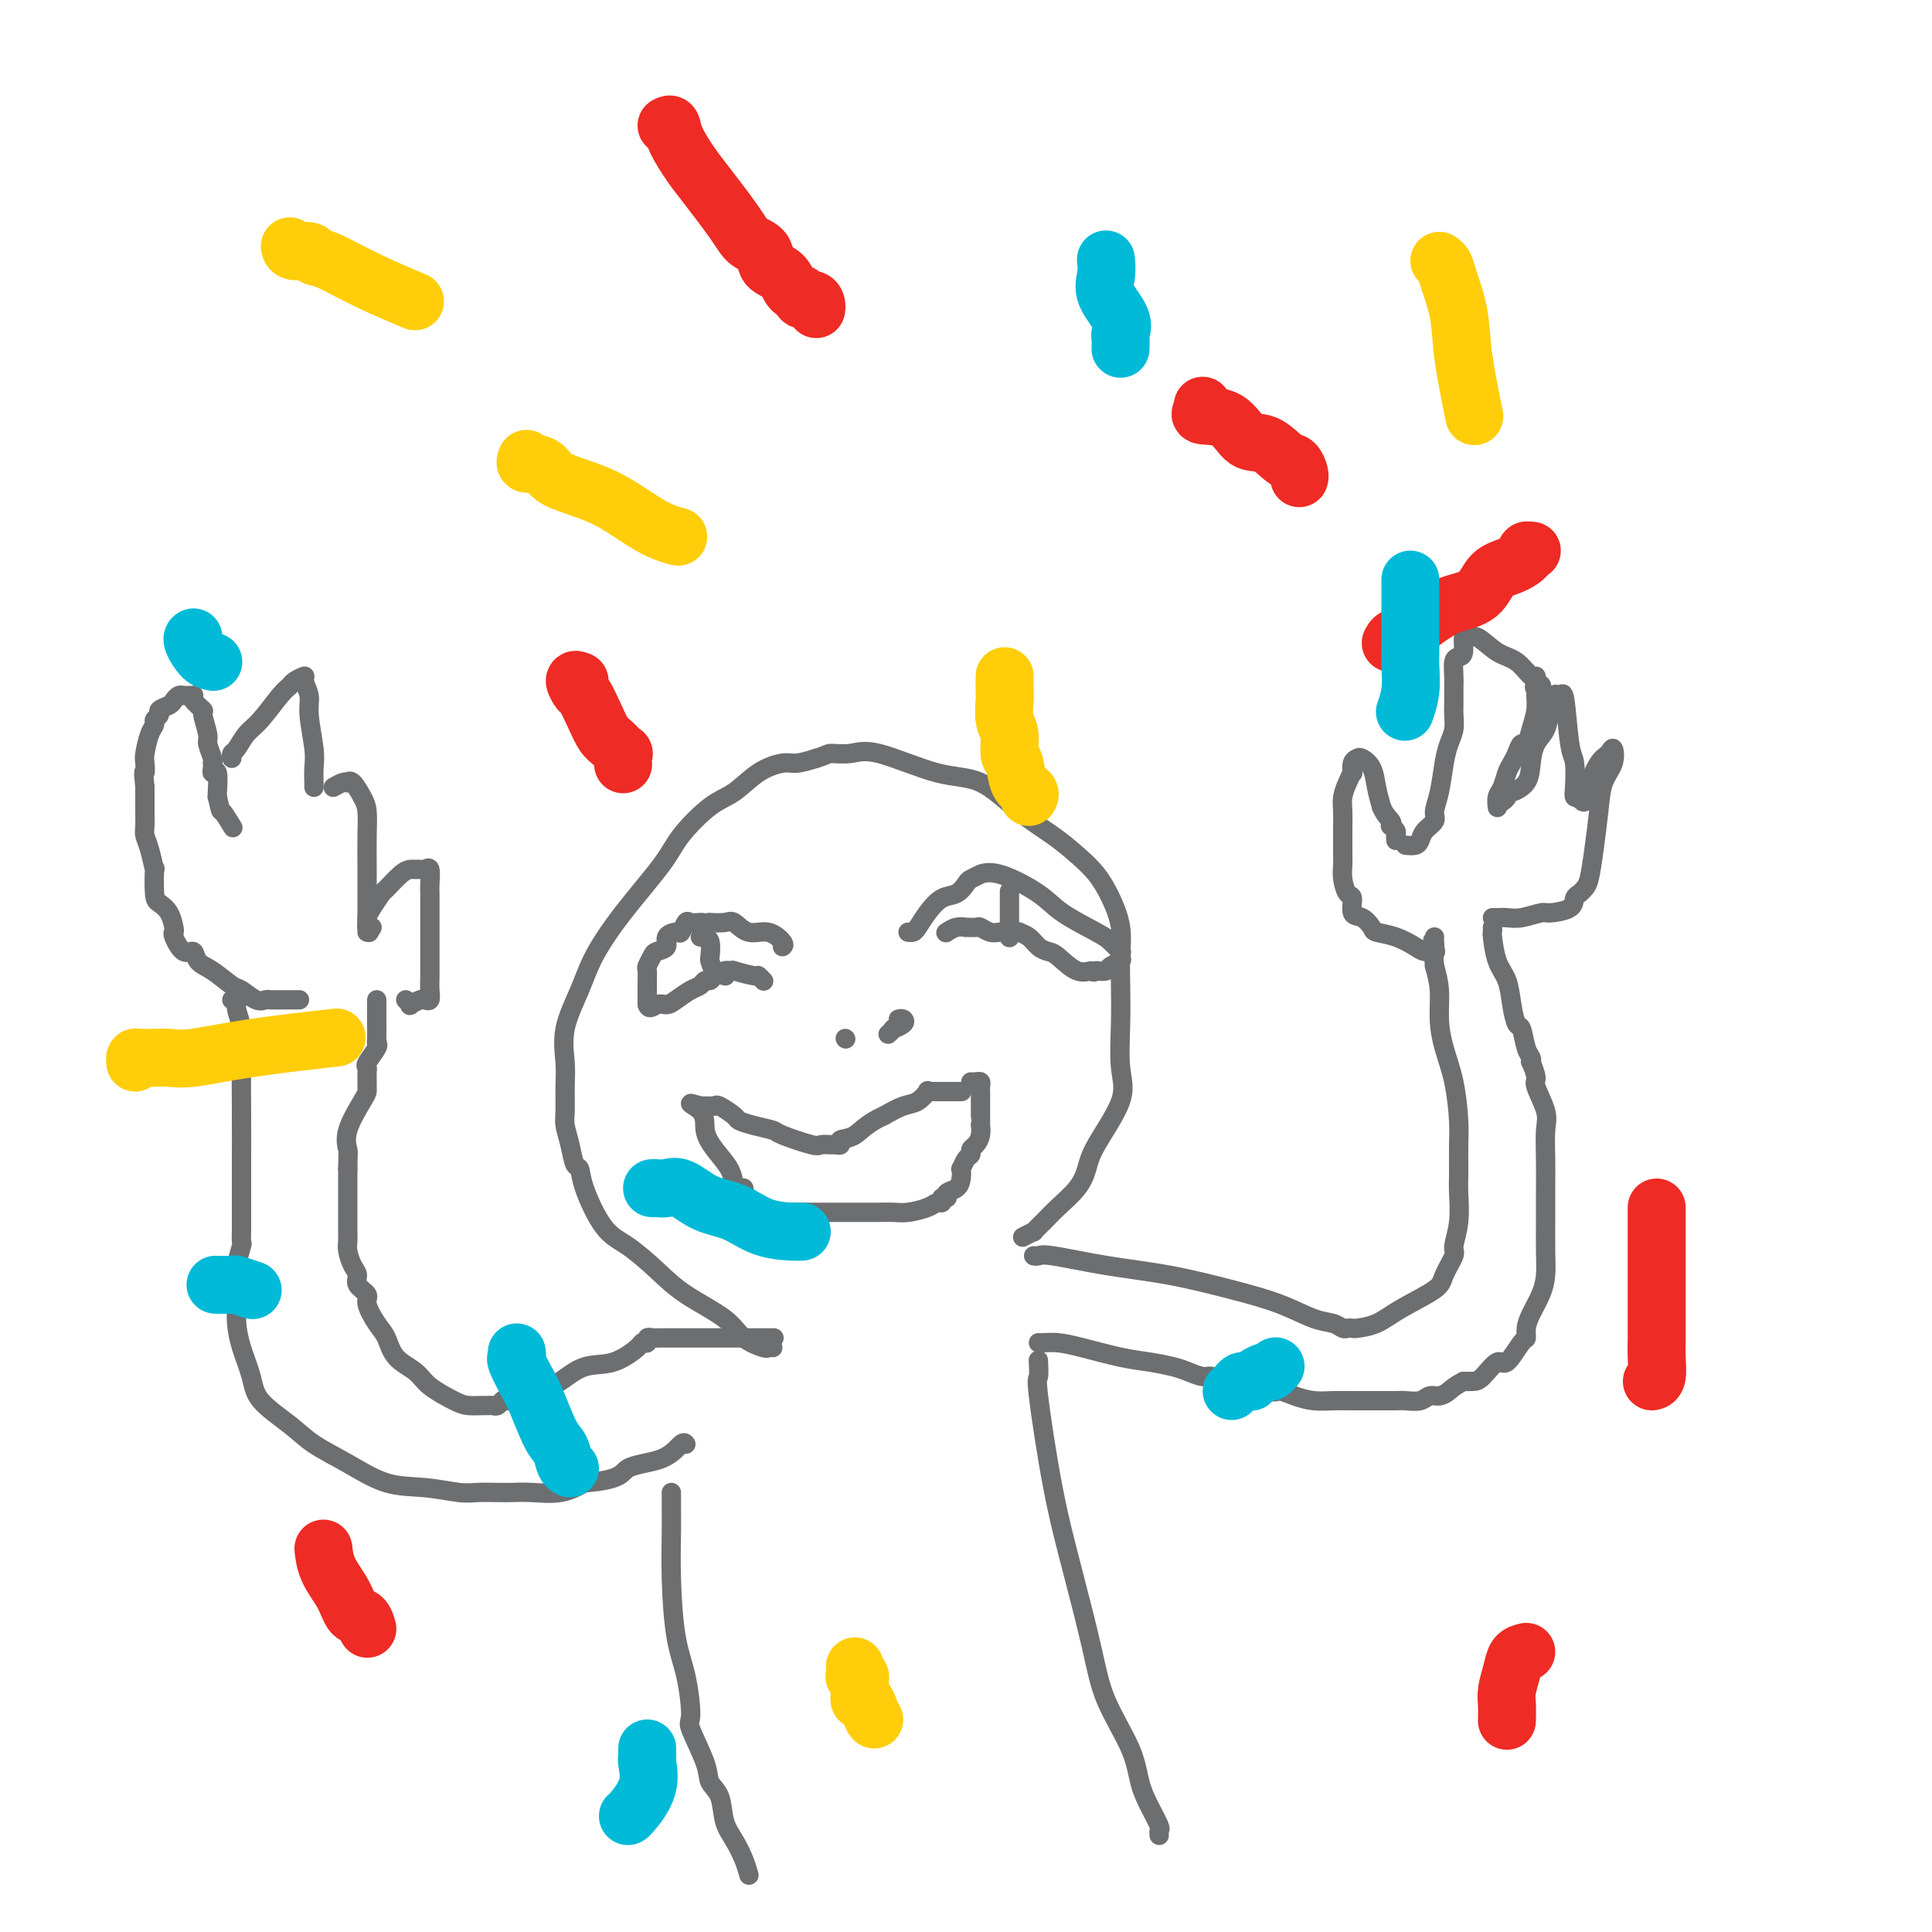<svg viewBox='0 0 400 400' version='1.1' xmlns='http://www.w3.org/2000/svg' xmlns:xlink='http://www.w3.org/1999/xlink'><g fill='none' stroke='#6D6E70' stroke-width='4' stroke-linecap='round' stroke-linejoin='round'><path d='M160,279c-0.413,-0.037 -0.826,-0.074 -1,0c-0.174,0.074 -0.109,0.258 -1,0c-0.891,-0.258 -2.737,-0.958 -4,-2c-1.263,-1.042 -1.943,-2.427 -4,-4c-2.057,-1.573 -5.490,-3.334 -8,-5c-2.510,-1.666 -4.097,-3.238 -6,-5c-1.903,-1.762 -4.121,-3.712 -6,-5c-1.879,-1.288 -3.420,-1.912 -5,-4c-1.580,-2.088 -3.198,-5.641 -4,-8c-0.802,-2.359 -0.789,-3.525 -1,-4c-0.211,-0.475 -0.645,-0.258 -1,-1c-0.355,-0.742 -0.630,-2.443 -1,-4c-0.370,-1.557 -0.834,-2.969 -1,-4c-0.166,-1.031 -0.035,-1.681 0,-3c0.035,-1.319 -0.026,-3.308 0,-5c0.026,-1.692 0.138,-3.088 0,-5c-0.138,-1.912 -0.525,-4.342 0,-7c0.525,-2.658 1.961,-5.545 3,-8c1.039,-2.455 1.680,-4.478 3,-7c1.320,-2.522 3.317,-5.541 6,-9c2.683,-3.459 6.050,-7.356 8,-10c1.950,-2.644 2.483,-4.033 4,-6c1.517,-1.967 4.019,-4.512 6,-6c1.981,-1.488 3.443,-1.918 5,-3c1.557,-1.082 3.211,-2.816 5,-4c1.789,-1.184 3.712,-1.819 5,-2c1.288,-0.181 1.939,0.091 3,0c1.061,-0.091 2.530,-0.546 4,-1'/><path d='M169,157c2.347,-0.707 2.214,-0.975 3,-1c0.786,-0.025 2.490,0.194 4,0c1.510,-0.194 2.826,-0.800 6,0c3.174,0.800 8.207,3.007 12,4c3.793,0.993 6.346,0.771 9,2c2.654,1.229 5.410,3.909 8,6c2.590,2.091 5.013,3.594 7,5c1.987,1.406 3.538,2.717 5,4c1.462,1.283 2.837,2.539 4,4c1.163,1.461 2.116,3.128 3,5c0.884,1.872 1.700,3.949 2,6c0.300,2.051 0.085,4.077 0,6c-0.085,1.923 -0.040,3.742 0,6c0.040,2.258 0.075,4.953 0,8c-0.075,3.047 -0.259,6.446 0,9c0.259,2.554 0.961,4.262 0,7c-0.961,2.738 -3.583,6.504 -5,9c-1.417,2.496 -1.627,3.720 -2,5c-0.373,1.280 -0.907,2.615 -2,4c-1.093,1.385 -2.745,2.820 -4,4c-1.255,1.180 -2.112,2.106 -3,3c-0.888,0.894 -1.805,1.755 -2,2c-0.195,0.245 0.332,-0.126 0,0c-0.332,0.126 -1.523,0.750 -2,1c-0.477,0.250 -0.238,0.125 0,0'/><path d='M162,196c0.240,-0.180 0.480,-0.360 0,-1c-0.480,-0.640 -1.681,-1.741 -3,-2c-1.319,-0.259 -2.755,0.323 -4,0c-1.245,-0.323 -2.298,-1.551 -3,-2c-0.702,-0.449 -1.052,-0.121 -2,0c-0.948,0.121 -2.496,0.033 -3,0c-0.504,-0.033 0.034,-0.011 0,0c-0.034,0.011 -0.639,0.011 -1,0c-0.361,-0.011 -0.476,-0.032 -1,0c-0.524,0.032 -1.455,0.116 -2,0c-0.545,-0.116 -0.705,-0.431 -1,0c-0.295,0.431 -0.727,1.607 -1,2c-0.273,0.393 -0.387,0.002 -1,0c-0.613,-0.002 -1.723,0.385 -2,1c-0.277,0.615 0.280,1.459 0,2c-0.280,0.541 -1.395,0.779 -2,1c-0.605,0.221 -0.698,0.426 -1,1c-0.302,0.574 -0.813,1.516 -1,2c-0.187,0.484 -0.050,0.511 0,1c0.050,0.489 0.013,1.442 0,2c-0.013,0.558 -0.004,0.723 0,1c0.004,0.277 0.001,0.665 0,1c-0.001,0.335 -0.000,0.615 0,1c0.000,0.385 0.000,0.873 0,1c-0.000,0.127 -0.000,-0.107 0,0c0.000,0.107 0.000,0.553 0,1'/><path d='M134,208c0.353,1.229 1.236,0.302 2,0c0.764,-0.302 1.409,0.020 2,0c0.591,-0.020 1.128,-0.383 2,-1c0.872,-0.617 2.078,-1.489 3,-2c0.922,-0.511 1.560,-0.663 2,-1c0.440,-0.337 0.681,-0.861 1,-1c0.319,-0.139 0.717,0.107 1,0c0.283,-0.107 0.450,-0.566 1,-1c0.550,-0.434 1.482,-0.844 2,-1c0.518,-0.156 0.621,-0.057 1,0c0.379,0.057 1.033,0.071 1,0c-0.033,-0.071 -0.755,-0.229 0,0c0.755,0.229 2.986,0.845 4,1c1.014,0.155 0.812,-0.151 1,0c0.188,0.151 0.768,0.757 1,1c0.232,0.243 0.116,0.121 0,0'/><path d='M188,193c0.351,0.045 0.702,0.091 1,0c0.298,-0.091 0.542,-0.318 1,-1c0.458,-0.682 1.129,-1.817 2,-3c0.871,-1.183 1.940,-2.412 3,-3c1.060,-0.588 2.110,-0.535 3,-1c0.890,-0.465 1.619,-1.448 2,-2c0.381,-0.552 0.412,-0.672 1,-1c0.588,-0.328 1.732,-0.865 2,-1c0.268,-0.135 -0.339,0.131 0,0c0.339,-0.131 1.623,-0.660 4,0c2.377,0.660 5.846,2.510 8,4c2.154,1.490 2.994,2.619 5,4c2.006,1.381 5.178,3.014 7,4c1.822,0.986 2.294,1.325 3,2c0.706,0.675 1.646,1.686 2,2c0.354,0.314 0.121,-0.070 0,0c-0.121,0.070 -0.129,0.593 0,1c0.129,0.407 0.395,0.697 0,1c-0.395,0.303 -1.453,0.620 -2,1c-0.547,0.380 -0.585,0.823 -1,1c-0.415,0.177 -1.208,0.089 -2,0'/><path d='M227,201c-0.876,0.574 -0.567,0.008 -1,0c-0.433,-0.008 -1.610,0.541 -3,0c-1.390,-0.541 -2.993,-2.173 -4,-3c-1.007,-0.827 -1.417,-0.848 -2,-1c-0.583,-0.152 -1.339,-0.433 -2,-1c-0.661,-0.567 -1.227,-1.420 -2,-2c-0.773,-0.580 -1.754,-0.886 -2,-1c-0.246,-0.114 0.242,-0.034 0,0c-0.242,0.034 -1.215,0.023 -2,0c-0.785,-0.023 -1.381,-0.059 -2,0c-0.619,0.059 -1.261,0.212 -2,0c-0.739,-0.212 -1.577,-0.790 -2,-1c-0.423,-0.210 -0.432,-0.053 -1,0c-0.568,0.053 -1.694,0.000 -2,0c-0.306,-0.000 0.207,0.051 0,0c-0.207,-0.051 -1.133,-0.206 -2,0c-0.867,0.206 -1.676,0.773 -2,1c-0.324,0.227 -0.162,0.113 0,0'/><path d='M209,185c0.000,-0.409 0.000,-0.818 0,0c0.000,0.818 0.000,2.864 0,4c-0.000,1.136 0.000,1.362 0,2c0.000,0.638 0.000,1.686 0,2c0.000,0.314 -0.000,-0.108 0,0c0.000,0.108 0.000,0.745 0,1c0.000,0.255 0.000,0.127 0,0'/><path d='M145,194c0.453,0.007 0.905,0.014 1,0c0.095,-0.014 -0.169,-0.050 0,0c0.169,0.050 0.771,0.185 1,1c0.229,0.815 0.086,2.310 0,3c-0.086,0.690 -0.116,0.577 0,1c0.116,0.423 0.377,1.383 1,2c0.623,0.617 1.606,0.891 2,1c0.394,0.109 0.197,0.055 0,0'/><path d='M175,215c0.000,0.000 0.100,0.100 0.1,0.1'/><path d='M186,211c0.360,-0.081 0.720,-0.162 1,0c0.280,0.162 0.481,0.565 0,1c-0.481,0.435 -1.644,0.900 -2,1c-0.356,0.100 0.097,-0.165 0,0c-0.097,0.165 -0.742,0.762 -1,1c-0.258,0.238 -0.129,0.119 0,0'/><path d='M199,226c0.087,0.000 0.174,0.000 0,0c-0.174,-0.000 -0.610,-0.000 -1,0c-0.390,0.000 -0.736,0.001 -1,0c-0.264,-0.001 -0.448,-0.002 -1,0c-0.552,0.002 -1.474,0.007 -2,0c-0.526,-0.007 -0.657,-0.028 -1,0c-0.343,0.028 -0.899,0.104 -1,0c-0.101,-0.104 0.251,-0.389 0,0c-0.251,0.389 -1.106,1.451 -2,2c-0.894,0.549 -1.827,0.585 -3,1c-1.173,0.415 -2.587,1.207 -4,2'/><path d='M183,231c-3.648,1.635 -4.769,3.223 -6,4c-1.231,0.777 -2.571,0.744 -3,1c-0.429,0.256 0.055,0.803 0,1c-0.055,0.197 -0.649,0.046 -1,0c-0.351,-0.046 -0.459,0.013 -1,0c-0.541,-0.013 -1.516,-0.097 -2,0c-0.484,0.097 -0.477,0.377 -2,0c-1.523,-0.377 -4.577,-1.409 -6,-2c-1.423,-0.591 -1.215,-0.740 -2,-1c-0.785,-0.260 -2.563,-0.630 -4,-1c-1.437,-0.370 -2.531,-0.740 -3,-1c-0.469,-0.260 -0.312,-0.409 -1,-1c-0.688,-0.591 -2.222,-1.622 -3,-2c-0.778,-0.378 -0.800,-0.101 -1,0c-0.200,0.101 -0.579,0.027 -1,0c-0.421,-0.027 -0.882,-0.007 -1,0c-0.118,0.007 0.109,0.002 0,0c-0.109,-0.002 -0.555,-0.001 -1,0'/><path d='M145,229c-3.908,-1.203 -1.177,-0.211 0,1c1.177,1.211 0.801,2.640 1,4c0.199,1.360 0.971,2.651 2,4c1.029,1.349 2.313,2.757 3,4c0.687,1.243 0.777,2.322 1,3c0.223,0.678 0.581,0.955 1,1c0.419,0.045 0.900,-0.142 1,0c0.100,0.142 -0.181,0.612 0,1c0.181,0.388 0.823,0.693 1,1c0.177,0.307 -0.113,0.617 0,1c0.113,0.383 0.628,0.838 1,1c0.372,0.162 0.601,0.029 1,0c0.399,-0.029 0.968,0.045 1,0c0.032,-0.045 -0.474,-0.208 0,0c0.474,0.208 1.928,0.788 3,1c1.072,0.212 1.764,0.057 3,0c1.236,-0.057 3.017,-0.015 4,0c0.983,0.015 1.168,0.004 2,0c0.832,-0.004 2.313,-0.001 3,0c0.687,0.001 0.582,0.000 1,0c0.418,-0.000 1.360,0.001 2,0c0.640,-0.001 0.980,-0.003 2,0c1.020,0.003 2.721,0.011 4,0c1.279,-0.011 2.136,-0.041 3,0c0.864,0.041 1.734,0.152 3,0c1.266,-0.152 2.927,-0.566 4,-1c1.073,-0.434 1.558,-0.886 2,-1c0.442,-0.114 0.841,0.110 1,0c0.159,-0.110 0.080,-0.555 0,-1'/><path d='M195,248c1.338,-0.413 1.182,0.053 1,0c-0.182,-0.053 -0.389,-0.625 0,-1c0.389,-0.375 1.375,-0.552 2,-1c0.625,-0.448 0.889,-1.167 1,-2c0.111,-0.833 0.067,-1.782 0,-2c-0.067,-0.218 -0.159,0.293 0,0c0.159,-0.293 0.568,-1.390 1,-2c0.432,-0.610 0.886,-0.731 1,-1c0.114,-0.269 -0.113,-0.684 0,-1c0.113,-0.316 0.566,-0.531 1,-1c0.434,-0.469 0.848,-1.190 1,-2c0.152,-0.810 0.041,-1.710 0,-2c-0.041,-0.290 -0.011,0.028 0,0c0.011,-0.028 0.003,-0.403 0,-1c-0.003,-0.597 -0.001,-1.417 0,-2c0.001,-0.583 0.000,-0.930 0,-1c-0.000,-0.070 -0.000,0.136 0,0c0.000,-0.136 0.001,-0.615 0,-1c-0.001,-0.385 -0.003,-0.678 0,-1c0.003,-0.322 0.011,-0.675 0,-1c-0.011,-0.325 -0.042,-0.623 0,-1c0.042,-0.377 0.155,-0.833 0,-1c-0.155,-0.167 -0.580,-0.045 -1,0c-0.420,0.045 -0.834,0.013 -1,0c-0.166,-0.013 -0.083,-0.006 0,0'/><path d='M160,277c0.221,0.000 0.442,0.000 0,0c-0.442,-0.000 -1.548,-0.000 -2,0c-0.452,0.000 -0.249,0.000 -1,0c-0.751,-0.000 -2.454,-0.001 -4,0c-1.546,0.001 -2.935,0.004 -6,0c-3.065,-0.004 -7.806,-0.015 -10,0c-2.194,0.015 -1.842,0.058 -2,0c-0.158,-0.058 -0.827,-0.215 -1,0c-0.173,0.215 0.149,0.801 0,1c-0.149,0.199 -0.770,0.010 -1,0c-0.230,-0.010 -0.070,0.157 -1,1c-0.930,0.843 -2.950,2.360 -5,3c-2.050,0.640 -4.129,0.403 -6,1c-1.871,0.597 -3.535,2.028 -5,3c-1.465,0.972 -2.733,1.486 -4,2'/><path d='M112,288c-4.140,2.150 -3.490,2.026 -4,2c-0.510,-0.026 -2.178,0.046 -3,0c-0.822,-0.046 -0.796,-0.208 -1,0c-0.204,0.208 -0.639,0.788 -1,1c-0.361,0.212 -0.650,0.055 -1,0c-0.350,-0.055 -0.762,-0.010 -1,0c-0.238,0.010 -0.302,-0.017 -1,0c-0.698,0.017 -2.029,0.077 -3,0c-0.971,-0.077 -1.583,-0.293 -3,-1c-1.417,-0.707 -3.639,-1.906 -5,-3c-1.361,-1.094 -1.861,-2.082 -3,-3c-1.139,-0.918 -2.916,-1.765 -4,-3c-1.084,-1.235 -1.475,-2.859 -2,-4c-0.525,-1.141 -1.184,-1.801 -2,-3c-0.816,-1.199 -1.791,-2.939 -2,-4c-0.209,-1.061 0.347,-1.443 0,-2c-0.347,-0.557 -1.595,-1.290 -2,-2c-0.405,-0.710 0.035,-1.398 0,-2c-0.035,-0.602 -0.545,-1.117 -1,-2c-0.455,-0.883 -0.854,-2.135 -1,-3c-0.146,-0.865 -0.039,-1.344 0,-2c0.039,-0.656 0.010,-1.489 0,-2c-0.010,-0.511 -0.003,-0.699 0,-1c0.003,-0.301 0.001,-0.716 0,-1c-0.001,-0.284 -0.000,-0.438 0,-1c0.000,-0.562 0.000,-1.532 0,-2c-0.000,-0.468 -0.000,-0.434 0,-1c0.000,-0.566 0.000,-1.733 0,-3c-0.000,-1.267 -0.000,-2.633 0,-4'/><path d='M72,242c0.044,-3.383 0.155,-3.340 0,-4c-0.155,-0.660 -0.578,-2.023 0,-4c0.578,-1.977 2.155,-4.567 3,-6c0.845,-1.433 0.959,-1.707 1,-2c0.041,-0.293 0.011,-0.603 0,-1c-0.011,-0.397 -0.002,-0.880 0,-1c0.002,-0.120 -0.001,0.125 0,0c0.001,-0.125 0.008,-0.618 0,-1c-0.008,-0.382 -0.030,-0.652 0,-1c0.030,-0.348 0.113,-0.774 0,-1c-0.113,-0.226 -0.423,-0.252 0,-1c0.423,-0.748 1.577,-2.217 2,-3c0.423,-0.783 0.113,-0.878 0,-1c-0.113,-0.122 -0.030,-0.270 0,-1c0.030,-0.730 0.008,-2.042 0,-3c-0.008,-0.958 -0.002,-1.563 0,-2c0.002,-0.437 0.001,-0.705 0,-1c-0.001,-0.295 -0.000,-0.618 0,-1c0.000,-0.382 0.000,-0.823 0,-1c-0.000,-0.177 -0.000,-0.088 0,0'/><path d='M48,207c0.453,-0.146 0.906,-0.292 1,0c0.094,0.292 -0.171,1.022 0,2c0.171,0.978 0.778,2.202 1,4c0.222,1.798 0.060,4.168 0,7c-0.060,2.832 -0.016,6.125 0,10c0.016,3.875 0.004,8.332 0,11c-0.004,2.668 -0.001,3.545 0,5c0.001,1.455 0.001,3.487 0,5c-0.001,1.513 -0.004,2.508 0,3c0.004,0.492 0.015,0.480 0,1c-0.015,0.520 -0.056,1.573 0,2c0.056,0.427 0.211,0.227 0,1c-0.211,0.773 -0.787,2.518 -1,4c-0.213,1.482 -0.064,2.699 0,4c0.064,1.301 0.044,2.685 0,4c-0.044,1.315 -0.112,2.560 0,4c0.112,1.440 0.404,3.074 1,5c0.596,1.926 1.497,4.145 2,6c0.503,1.855 0.610,3.345 2,5c1.390,1.655 4.063,3.476 6,5c1.937,1.524 3.137,2.752 5,4c1.863,1.248 4.388,2.517 7,4c2.612,1.483 5.311,3.182 8,4c2.689,0.818 5.366,0.755 8,1c2.634,0.245 5.224,0.797 7,1c1.776,0.203 2.740,0.056 4,0c1.260,-0.056 2.818,-0.020 4,0c1.182,0.020 1.987,0.026 3,0c1.013,-0.026 2.234,-0.084 4,0c1.766,0.084 4.076,0.310 6,0c1.924,-0.310 3.462,-1.155 5,-2'/><path d='M121,307c8.017,-0.607 7.560,-2.124 9,-3c1.440,-0.876 4.778,-1.110 7,-2c2.222,-0.890 3.327,-2.434 4,-3c0.673,-0.566 0.912,-0.152 1,0c0.088,0.152 0.025,0.044 0,0c-0.025,-0.044 -0.013,-0.022 0,0'/><path d='M214,260c0.334,0.050 0.669,0.099 1,0c0.331,-0.099 0.659,-0.348 3,0c2.341,0.348 6.695,1.291 11,2c4.305,0.709 8.560,1.184 13,2c4.440,0.816 9.063,1.974 13,3c3.937,1.026 7.187,1.921 10,3c2.813,1.079 5.188,2.342 7,3c1.812,0.658 3.060,0.713 4,1c0.940,0.287 1.570,0.807 2,1c0.430,0.193 0.660,0.058 1,0c0.340,-0.058 0.792,-0.039 1,0c0.208,0.039 0.173,0.098 1,0c0.827,-0.098 2.517,-0.352 4,-1c1.483,-0.648 2.761,-1.690 5,-3c2.239,-1.310 5.441,-2.886 7,-4c1.559,-1.114 1.475,-1.765 2,-3c0.525,-1.235 1.657,-3.055 2,-4c0.343,-0.945 -0.104,-1.015 0,-2c0.104,-0.985 0.761,-2.885 1,-5c0.239,-2.115 0.062,-4.444 0,-6c-0.062,-1.556 -0.009,-2.340 0,-4c0.009,-1.660 -0.026,-4.196 0,-6c0.026,-1.804 0.113,-2.876 0,-5c-0.113,-2.124 -0.425,-5.298 -1,-8c-0.575,-2.702 -1.412,-4.930 -2,-7c-0.588,-2.070 -0.928,-3.980 -1,-6c-0.072,-2.020 0.122,-4.148 0,-6c-0.122,-1.852 -0.561,-3.426 -1,-5'/><path d='M297,200c-0.774,-8.774 -0.207,-4.207 0,-3c0.207,1.207 0.056,-0.944 0,-2c-0.056,-1.056 -0.016,-1.016 0,-1c0.016,0.016 0.008,0.008 0,0'/><path d='M309,192c0.016,0.437 0.032,0.874 0,1c-0.032,0.126 -0.111,-0.060 0,1c0.111,1.060 0.411,3.366 1,5c0.589,1.634 1.467,2.595 2,4c0.533,1.405 0.721,3.255 1,5c0.279,1.745 0.649,3.386 1,4c0.351,0.614 0.681,0.200 1,1c0.319,0.800 0.626,2.813 1,4c0.374,1.187 0.816,1.547 1,2c0.184,0.453 0.109,0.999 0,1c-0.109,0.001 -0.254,-0.543 0,0c0.254,0.543 0.905,2.174 1,3c0.095,0.826 -0.367,0.849 0,2c0.367,1.151 1.562,3.432 2,5c0.438,1.568 0.117,2.425 0,4c-0.117,1.575 -0.031,3.870 0,6c0.031,2.130 0.006,4.095 0,6c-0.006,1.905 0.006,3.749 0,6c-0.006,2.251 -0.030,4.910 0,7c0.030,2.090 0.113,3.611 0,5c-0.113,1.389 -0.424,2.645 -1,4c-0.576,1.355 -1.418,2.810 -2,4c-0.582,1.190 -0.903,2.116 -1,3c-0.097,0.884 0.031,1.725 0,2c-0.031,0.275 -0.221,-0.017 -1,1c-0.779,1.017 -2.148,3.344 -3,4c-0.852,0.656 -1.187,-0.360 -2,0c-0.813,0.360 -2.103,2.097 -3,3c-0.897,0.903 -1.399,0.972 -2,1c-0.601,0.028 -1.300,0.014 -2,0'/><path d='M303,286c-1.977,1.007 -2.421,1.524 -3,2c-0.579,0.476 -1.295,0.912 -2,1c-0.705,0.088 -1.401,-0.173 -2,0c-0.599,0.173 -1.101,0.778 -2,1c-0.899,0.222 -2.197,0.059 -3,0c-0.803,-0.059 -1.113,-0.015 -2,0c-0.887,0.015 -2.351,0.001 -4,0c-1.649,-0.001 -3.482,0.009 -5,0c-1.518,-0.009 -2.722,-0.039 -4,0c-1.278,0.039 -2.631,0.146 -4,0c-1.369,-0.146 -2.754,-0.546 -4,-1c-1.246,-0.454 -2.354,-0.963 -3,-1c-0.646,-0.037 -0.829,0.397 -2,0c-1.171,-0.397 -3.328,-1.626 -5,-2c-1.672,-0.374 -2.858,0.107 -4,0c-1.142,-0.107 -2.240,-0.802 -3,-1c-0.760,-0.198 -1.182,0.103 -2,0c-0.818,-0.103 -2.031,-0.608 -3,-1c-0.969,-0.392 -1.694,-0.669 -3,-1c-1.306,-0.331 -3.194,-0.716 -5,-1c-1.806,-0.284 -3.531,-0.468 -6,-1c-2.469,-0.532 -5.681,-1.410 -8,-2c-2.319,-0.590 -3.745,-0.890 -5,-1c-1.255,-0.110 -2.338,-0.030 -3,0c-0.662,0.030 -0.903,0.008 -1,0c-0.097,-0.008 -0.048,-0.004 0,0'/><path d='M297,197c0.190,-0.016 0.380,-0.032 0,0c-0.380,0.032 -1.330,0.112 -2,0c-0.670,-0.112 -1.061,-0.416 -2,-1c-0.939,-0.584 -2.427,-1.450 -4,-2c-1.573,-0.550 -3.230,-0.785 -4,-1c-0.770,-0.215 -0.654,-0.409 -1,-1c-0.346,-0.591 -1.154,-1.579 -2,-2c-0.846,-0.421 -1.729,-0.276 -2,-1c-0.271,-0.724 0.071,-2.318 0,-3c-0.071,-0.682 -0.555,-0.454 -1,-1c-0.445,-0.546 -0.851,-1.868 -1,-3c-0.149,-1.132 -0.041,-2.074 0,-3c0.041,-0.926 0.014,-1.837 0,-3c-0.014,-1.163 -0.014,-2.579 0,-4c0.014,-1.421 0.042,-2.848 0,-4c-0.042,-1.152 -0.156,-2.028 0,-3c0.156,-0.972 0.581,-2.040 1,-3c0.419,-0.960 0.832,-1.814 1,-2c0.168,-0.186 0.090,0.294 0,0c-0.090,-0.294 -0.193,-1.363 0,-2c0.193,-0.637 0.682,-0.842 1,-1c0.318,-0.158 0.467,-0.269 1,0c0.533,0.269 1.451,0.919 2,2c0.549,1.081 0.728,2.595 1,4c0.272,1.405 0.636,2.703 1,4'/><path d='M286,167c0.758,1.853 1.653,2.485 2,3c0.347,0.515 0.145,0.912 0,1c-0.145,0.088 -0.235,-0.134 0,0c0.235,0.134 0.795,0.624 1,1c0.205,0.376 0.055,0.640 0,1c-0.055,0.360 -0.016,0.817 0,1c0.016,0.183 0.008,0.091 0,0'/><path d='M291,175c0.746,0.066 1.491,0.132 2,0c0.509,-0.132 0.780,-0.462 1,-1c0.220,-0.538 0.388,-1.284 1,-2c0.612,-0.716 1.669,-1.402 2,-2c0.331,-0.598 -0.065,-1.107 0,-2c0.065,-0.893 0.592,-2.168 1,-4c0.408,-1.832 0.698,-4.220 1,-6c0.302,-1.780 0.617,-2.952 1,-4c0.383,-1.048 0.835,-1.972 1,-3c0.165,-1.028 0.044,-2.161 0,-3c-0.044,-0.839 -0.013,-1.384 0,-2c0.013,-0.616 0.006,-1.303 0,-2c-0.006,-0.697 -0.012,-1.403 0,-2c0.012,-0.597 0.041,-1.086 0,-2c-0.041,-0.914 -0.152,-2.255 0,-3c0.152,-0.745 0.567,-0.896 1,-1c0.433,-0.104 0.884,-0.161 1,-1c0.116,-0.839 -0.104,-2.459 0,-3c0.104,-0.541 0.532,-0.004 1,0c0.468,0.004 0.977,-0.525 2,0c1.023,0.525 2.562,2.105 4,3c1.438,0.895 2.777,1.106 4,2c1.223,0.894 2.329,2.471 3,3c0.671,0.529 0.906,0.008 1,0c0.094,-0.008 0.047,0.496 0,1'/><path d='M318,141c2.320,1.565 0.619,0.977 0,1c-0.619,0.023 -0.155,0.655 0,1c0.155,0.345 -0.000,0.402 0,1c0.000,0.598 0.155,1.735 0,3c-0.155,1.265 -0.619,2.657 -1,4c-0.381,1.343 -0.680,2.638 -1,3c-0.320,0.362 -0.663,-0.209 -1,0c-0.337,0.209 -0.668,1.196 -1,2c-0.332,0.804 -0.663,1.424 -1,2c-0.337,0.576 -0.679,1.107 -1,2c-0.321,0.893 -0.622,2.146 -1,3c-0.378,0.854 -0.832,1.307 -1,2c-0.168,0.693 -0.048,1.627 0,2c0.048,0.373 0.024,0.187 0,0'/><path d='M311,166c0.430,-0.300 0.861,-0.600 1,-1c0.139,-0.400 -0.013,-0.901 0,-1c0.013,-0.099 0.192,0.204 1,0c0.808,-0.204 2.243,-0.914 3,-2c0.757,-1.086 0.834,-2.547 1,-4c0.166,-1.453 0.422,-2.897 1,-4c0.578,-1.103 1.478,-1.863 2,-3c0.522,-1.137 0.665,-2.649 1,-4c0.335,-1.351 0.863,-2.541 1,-3c0.137,-0.459 -0.117,-0.187 0,0c0.117,0.187 0.606,0.287 1,0c0.394,-0.287 0.693,-0.963 1,1c0.307,1.963 0.621,6.565 1,9c0.379,2.435 0.823,2.704 1,4c0.177,1.296 0.086,3.618 0,5c-0.086,1.382 -0.167,1.823 0,2c0.167,0.177 0.584,0.088 1,0'/><path d='M327,165c1.251,2.798 1.880,-0.706 2,-2c0.120,-1.294 -0.267,-0.377 0,-1c0.267,-0.623 1.189,-2.787 2,-4c0.811,-1.213 1.510,-1.476 2,-2c0.490,-0.524 0.769,-1.311 1,-1c0.231,0.311 0.413,1.718 0,3c-0.413,1.282 -1.420,2.437 -2,4c-0.580,1.563 -0.733,3.532 -1,6c-0.267,2.468 -0.650,5.434 -1,8c-0.350,2.566 -0.668,4.733 -1,6c-0.332,1.267 -0.677,1.636 -1,2c-0.323,0.364 -0.623,0.723 -1,1c-0.377,0.277 -0.832,0.470 -1,1c-0.168,0.530 -0.051,1.396 -1,2c-0.949,0.604 -2.965,0.946 -4,1c-1.035,0.054 -1.090,-0.182 -2,0c-0.910,0.182 -2.675,0.781 -4,1c-1.325,0.219 -2.211,0.059 -3,0c-0.789,-0.059 -1.482,-0.016 -2,0c-0.518,0.016 -0.862,0.005 -1,0c-0.138,-0.005 -0.069,-0.002 0,0'/><path d='M62,207c-0.331,-0.000 -0.662,-0.000 -1,0c-0.338,0.000 -0.682,0.000 -1,0c-0.318,-0.000 -0.611,-0.000 -1,0c-0.389,0.000 -0.874,0.000 -1,0c-0.126,-0.000 0.107,-0.001 0,0c-0.107,0.001 -0.555,0.002 -1,0c-0.445,-0.002 -0.886,-0.008 -1,0c-0.114,0.008 0.098,0.029 0,0c-0.098,-0.029 -0.508,-0.109 -1,0c-0.492,0.109 -1.067,0.406 -2,0c-0.933,-0.406 -2.224,-1.514 -3,-2c-0.776,-0.486 -1.037,-0.348 -2,-1c-0.963,-0.652 -2.630,-2.094 -4,-3c-1.370,-0.906 -2.444,-1.276 -3,-2c-0.556,-0.724 -0.593,-1.803 -1,-2c-0.407,-0.197 -1.183,0.488 -2,0c-0.817,-0.488 -1.676,-2.148 -2,-3c-0.324,-0.852 -0.115,-0.896 0,-1c0.115,-0.104 0.136,-0.268 0,-1c-0.136,-0.732 -0.428,-2.031 -1,-3c-0.572,-0.969 -1.424,-1.607 -2,-2c-0.576,-0.393 -0.876,-0.543 -1,-2c-0.124,-1.457 -0.072,-4.223 0,-5c0.072,-0.777 0.163,0.436 0,0c-0.163,-0.436 -0.580,-2.520 -1,-4c-0.420,-1.480 -0.845,-2.355 -1,-3c-0.155,-0.645 -0.042,-1.059 0,-2c0.042,-0.941 0.011,-2.407 0,-3c-0.011,-0.593 -0.003,-0.312 0,-1c0.003,-0.688 0.002,-2.344 0,-4'/><path d='M30,163c-0.467,-4.288 -0.135,-3.008 0,-3c0.135,0.008 0.074,-1.255 0,-2c-0.074,-0.745 -0.159,-0.973 0,-2c0.159,-1.027 0.563,-2.852 1,-4c0.437,-1.148 0.909,-1.617 1,-2c0.091,-0.383 -0.197,-0.680 0,-1c0.197,-0.320 0.879,-0.664 1,-1c0.121,-0.336 -0.318,-0.664 0,-1c0.318,-0.336 1.395,-0.678 2,-1c0.605,-0.322 0.740,-0.622 1,-1c0.260,-0.378 0.645,-0.834 1,-1c0.355,-0.166 0.682,-0.043 1,0c0.318,0.043 0.629,0.005 1,0c0.371,-0.005 0.802,0.023 1,0c0.198,-0.023 0.162,-0.098 0,0c-0.162,0.098 -0.451,0.367 0,1c0.451,0.633 1.641,1.630 2,2c0.359,0.370 -0.114,0.113 0,1c0.114,0.887 0.815,2.916 1,4c0.185,1.084 -0.146,1.221 0,2c0.146,0.779 0.770,2.199 1,3c0.230,0.801 0.065,0.981 0,1c-0.065,0.019 -0.032,-0.125 0,0c0.032,0.125 0.061,0.517 0,1c-0.061,0.483 -0.212,1.057 0,1c0.212,-0.057 0.788,-0.746 1,0c0.212,0.746 0.061,2.927 0,4c-0.061,1.073 -0.030,1.036 0,1'/><path d='M45,165c0.879,3.746 0.576,2.612 1,3c0.424,0.388 1.576,2.297 2,3c0.424,0.703 0.121,0.201 0,0c-0.121,-0.201 -0.061,-0.100 0,0'/><path d='M48,157c-0.069,-0.386 -0.139,-0.772 0,-1c0.139,-0.228 0.485,-0.299 1,-1c0.515,-0.701 1.197,-2.033 2,-3c0.803,-0.967 1.726,-1.570 3,-3c1.274,-1.430 2.901,-3.688 4,-5c1.099,-1.312 1.672,-1.677 2,-2c0.328,-0.323 0.413,-0.603 1,-1c0.587,-0.397 1.678,-0.910 2,-1c0.322,-0.090 -0.124,0.243 0,1c0.124,0.757 0.818,1.936 1,3c0.182,1.064 -0.147,2.012 0,4c0.147,1.988 0.772,5.016 1,7c0.228,1.984 0.061,2.924 0,4c-0.061,1.076 -0.016,2.290 0,3c0.016,0.710 0.005,0.917 0,1c-0.005,0.083 -0.002,0.041 0,0'/><path d='M69,163c0.728,-0.417 1.455,-0.835 2,-1c0.545,-0.165 0.906,-0.079 1,0c0.094,0.079 -0.080,0.150 0,0c0.080,-0.150 0.414,-0.520 1,0c0.586,0.520 1.425,1.929 2,3c0.575,1.071 0.886,1.803 1,3c0.114,1.197 0.031,2.860 0,5c-0.031,2.140 -0.008,4.756 0,7c0.008,2.244 0.002,4.117 0,6c-0.002,1.883 -0.001,3.776 0,5c0.001,1.224 0.000,1.778 0,2c-0.000,0.222 -0.000,0.111 0,0'/><path d='M84,207c0.477,0.393 0.955,0.786 1,1c0.045,0.214 -0.342,0.248 0,0c0.342,-0.248 1.412,-0.779 2,-1c0.588,-0.221 0.693,-0.134 1,0c0.307,0.134 0.814,0.314 1,0c0.186,-0.314 0.050,-1.123 0,-2c-0.050,-0.877 -0.013,-1.822 0,-3c0.013,-1.178 0.004,-2.590 0,-4c-0.004,-1.410 -0.001,-2.819 0,-4c0.001,-1.181 0.000,-2.135 0,-3c-0.000,-0.865 0.001,-1.641 0,-2c-0.001,-0.359 -0.003,-0.303 0,-1c0.003,-0.697 0.012,-2.148 0,-3c-0.012,-0.852 -0.045,-1.104 0,-2c0.045,-0.896 0.167,-2.437 0,-3c-0.167,-0.563 -0.624,-0.150 -1,0c-0.376,0.150 -0.672,0.037 -1,0c-0.328,-0.037 -0.689,0.002 -1,0c-0.311,-0.002 -0.573,-0.043 -1,0c-0.427,0.043 -1.018,0.172 -2,1c-0.982,0.828 -2.354,2.354 -3,3c-0.646,0.646 -0.566,0.411 -1,1c-0.434,0.589 -1.381,2.000 -2,3c-0.619,1.000 -0.908,1.588 -1,2c-0.092,0.412 0.014,0.650 0,1c-0.014,0.350 -0.147,0.814 0,1c0.147,0.186 0.573,0.093 1,0'/><path d='M77,192c-1.000,1.833 -0.500,0.917 0,0'/><path d='M139,309c0.001,0.682 0.002,1.363 0,2c-0.002,0.637 -0.008,1.229 0,2c0.008,0.771 0.031,1.720 0,4c-0.031,2.280 -0.116,5.891 0,10c0.116,4.109 0.434,8.718 1,12c0.566,3.282 1.379,5.239 2,8c0.621,2.761 1.049,6.326 1,8c-0.049,1.674 -0.575,1.455 0,3c0.575,1.545 2.251,4.853 3,7c0.749,2.147 0.571,3.134 1,4c0.429,0.866 1.464,1.613 2,3c0.536,1.387 0.575,3.415 1,5c0.425,1.585 1.238,2.726 2,4c0.762,1.274 1.472,2.682 2,4c0.528,1.318 0.873,2.547 1,3c0.127,0.453 0.036,0.129 0,0c-0.036,-0.129 -0.018,-0.065 0,0'/><path d='M215,282c-0.018,-0.344 -0.035,-0.688 0,0c0.035,0.688 0.124,2.407 0,3c-0.124,0.593 -0.461,0.062 0,4c0.461,3.938 1.720,12.347 3,19c1.280,6.653 2.580,11.549 4,17c1.420,5.451 2.960,11.458 4,16c1.040,4.542 1.578,7.620 3,11c1.422,3.380 3.726,7.062 5,10c1.274,2.938 1.518,5.131 2,7c0.482,1.869 1.201,3.415 2,5c0.799,1.585 1.678,3.208 2,4c0.322,0.792 0.087,0.752 0,1c-0.087,0.248 -0.025,0.785 0,1c0.025,0.215 0.012,0.107 0,0'/></g>
<g fill='none' stroke='#EE2B24' stroke-width='12' stroke-linecap='round' stroke-linejoin='round'><path d='M138,26c0.388,-0.205 0.776,-0.410 1,0c0.224,0.410 0.285,1.437 1,3c0.715,1.563 2.083,3.664 3,5c0.917,1.336 1.381,1.909 3,4c1.619,2.091 4.391,5.700 6,8c1.609,2.300 2.055,3.292 3,4c0.945,0.708 2.391,1.131 3,2c0.609,0.869 0.382,2.184 1,3c0.618,0.816 2.081,1.132 3,2c0.919,0.868 1.294,2.288 2,3c0.706,0.712 1.744,0.716 2,1c0.256,0.284 -0.271,0.847 0,1c0.271,0.153 1.341,-0.103 2,0c0.659,0.103 0.908,0.566 1,1c0.092,0.434 0.026,0.838 0,1c-0.026,0.162 -0.013,0.081 0,0'/><path d='M249,84c0.126,0.308 0.252,0.615 0,1c-0.252,0.385 -0.881,0.846 0,1c0.881,0.154 3.272,0.001 5,1c1.728,0.999 2.792,3.150 4,4c1.208,0.850 2.558,0.400 4,1c1.442,0.600 2.975,2.252 4,3c1.025,0.748 1.543,0.592 2,1c0.457,0.408 0.854,1.379 1,2c0.146,0.621 0.042,0.892 0,1c-0.042,0.108 -0.021,0.054 0,0'/><path d='M317,114c0.130,0.016 0.260,0.033 0,0c-0.260,-0.033 -0.910,-0.115 -1,0c-0.090,0.115 0.381,0.425 0,1c-0.381,0.575 -1.612,1.413 -3,2c-1.388,0.587 -2.932,0.923 -4,2c-1.068,1.077 -1.661,2.895 -3,4c-1.339,1.105 -3.423,1.496 -5,2c-1.577,0.504 -2.647,1.119 -4,2c-1.353,0.881 -2.990,2.026 -4,3c-1.010,0.974 -1.395,1.777 -2,2c-0.605,0.223 -1.432,-0.132 -2,0c-0.568,0.132 -0.877,0.752 -1,1c-0.123,0.248 -0.062,0.124 0,0'/><path d='M120,141c-0.518,-0.221 -1.037,-0.442 -1,0c0.037,0.442 0.628,1.546 1,2c0.372,0.454 0.524,0.259 1,1c0.476,0.741 1.276,2.417 2,4c0.724,1.583 1.371,3.073 2,4c0.629,0.927 1.240,1.293 2,2c0.760,0.707 1.668,1.757 2,2c0.332,0.243 0.090,-0.319 0,0c-0.090,0.319 -0.026,1.520 0,2c0.026,0.480 0.013,0.240 0,0'/><path d='M67,321c-0.035,-0.333 -0.069,-0.666 0,0c0.069,0.666 0.243,2.329 1,4c0.757,1.671 2.098,3.348 3,5c0.902,1.652 1.366,3.278 2,4c0.634,0.722 1.440,0.541 2,1c0.560,0.459 0.874,1.560 1,2c0.126,0.440 0.063,0.220 0,0'/><path d='M316,342c-0.762,0.186 -1.525,0.373 -2,1c-0.475,0.627 -0.663,1.695 -1,3c-0.337,1.305 -0.822,2.847 -1,4c-0.178,1.153 -0.048,1.917 0,3c0.048,1.083 0.013,2.484 0,3c-0.013,0.516 -0.004,0.147 0,0c0.004,-0.147 0.002,-0.074 0,0'/><path d='M343,250c-0.000,0.458 -0.000,0.915 0,1c0.000,0.085 0.000,-0.204 0,1c-0.000,1.204 -0.000,3.899 0,6c0.000,2.101 0.001,3.607 0,6c-0.001,2.393 -0.004,5.675 0,8c0.004,2.325 0.015,3.695 0,5c-0.015,1.305 -0.056,2.546 0,4c0.056,1.454 0.207,3.122 0,4c-0.207,0.878 -0.774,0.965 -1,1c-0.226,0.035 -0.113,0.017 0,0'/></g>
<g fill='none' stroke='#FFCD0A' stroke-width='12' stroke-linecap='round' stroke-linejoin='round'><path d='M60,51c0.101,0.451 0.202,0.903 1,1c0.798,0.097 2.292,-0.159 3,0c0.708,0.159 0.629,0.733 1,1c0.371,0.267 1.192,0.226 3,1c1.808,0.774 4.602,2.362 8,4c3.398,1.638 7.399,3.325 9,4c1.601,0.675 0.800,0.337 0,0'/><path d='M109,95c-0.174,0.440 -0.348,0.880 0,1c0.348,0.120 1.220,-0.080 2,0c0.780,0.080 1.470,0.441 2,1c0.530,0.559 0.899,1.316 2,2c1.101,0.684 2.933,1.294 5,2c2.067,0.706 4.368,1.509 7,3c2.632,1.491 5.593,3.671 8,5c2.407,1.329 4.259,1.808 5,2c0.741,0.192 0.370,0.096 0,0'/><path d='M208,140c-0.009,1.147 -0.017,2.293 0,3c0.017,0.707 0.060,0.974 0,2c-0.060,1.026 -0.225,2.810 0,4c0.225,1.190 0.838,1.786 1,3c0.162,1.214 -0.128,3.047 0,4c0.128,0.953 0.675,1.026 1,2c0.325,0.974 0.427,2.849 1,4c0.573,1.151 1.616,1.579 2,2c0.384,0.421 0.110,0.835 0,1c-0.110,0.165 -0.055,0.083 0,0'/><path d='M28,220c-0.040,-0.422 -0.081,-0.844 0,-1c0.081,-0.156 0.282,-0.047 1,0c0.718,0.047 1.953,0.033 3,0c1.047,-0.033 1.905,-0.086 3,0c1.095,0.086 2.428,0.312 5,0c2.572,-0.312 6.385,-1.161 12,-2c5.615,-0.839 13.033,-1.668 16,-2c2.967,-0.332 1.484,-0.166 0,0'/><path d='M298,54c0.366,0.246 0.732,0.491 1,1c0.268,0.509 0.436,1.280 1,3c0.564,1.720 1.522,4.389 2,7c0.478,2.611 0.475,5.165 1,9c0.525,3.835 1.579,8.953 2,11c0.421,2.047 0.211,1.024 0,0'/><path d='M177,345c-0.008,0.311 -0.016,0.622 0,1c0.016,0.378 0.057,0.822 0,1c-0.057,0.178 -0.211,0.089 0,0c0.211,-0.089 0.789,-0.179 1,0c0.211,0.179 0.056,0.626 0,1c-0.056,0.374 -0.012,0.673 0,1c0.012,0.327 -0.008,0.682 0,1c0.008,0.318 0.043,0.601 0,1c-0.043,0.399 -0.166,0.915 0,1c0.166,0.085 0.619,-0.261 1,0c0.381,0.261 0.691,1.131 1,2'/><path d='M180,354c0.689,1.844 0.911,1.956 1,2c0.089,0.044 0.044,0.022 0,0'/></g>
<g fill='none' stroke='#00BAD8' stroke-width='12' stroke-linecap='round' stroke-linejoin='round'><path d='M255,288c0.331,-0.309 0.663,-0.618 1,-1c0.337,-0.382 0.681,-0.837 1,-1c0.319,-0.163 0.614,-0.034 1,0c0.386,0.034 0.863,-0.028 1,0c0.137,0.028 -0.065,0.148 0,0c0.065,-0.148 0.396,-0.562 1,-1c0.604,-0.438 1.482,-0.901 2,-1c0.518,-0.099 0.678,0.166 1,0c0.322,-0.166 0.806,-0.762 1,-1c0.194,-0.238 0.097,-0.119 0,0'/><path d='M229,54c-0.024,-0.253 -0.049,-0.506 0,0c0.049,0.506 0.171,1.769 0,3c-0.171,1.231 -0.634,2.428 0,4c0.634,1.572 2.366,3.518 3,5c0.634,1.482 0.170,2.500 0,3c-0.170,0.500 -0.046,0.481 0,1c0.046,0.519 0.013,1.577 0,2c-0.013,0.423 -0.007,0.212 0,0'/><path d='M292,120c0.000,0.828 0.000,1.657 0,2c-0.000,0.343 -0.000,0.201 0,1c0.000,0.799 0.001,2.541 0,4c-0.001,1.459 -0.004,2.637 0,4c0.004,1.363 0.015,2.912 0,4c-0.015,1.088 -0.056,1.714 0,3c0.056,1.286 0.207,3.231 0,5c-0.207,1.769 -0.774,3.363 -1,4c-0.226,0.637 -0.113,0.319 0,0'/><path d='M135,246c0.257,-0.022 0.514,-0.043 1,0c0.486,0.043 1.201,0.151 2,0c0.799,-0.151 1.681,-0.562 3,0c1.319,0.562 3.075,2.098 5,3c1.925,0.902 4.019,1.170 6,2c1.981,0.830 3.851,2.223 6,3c2.149,0.777 4.579,0.940 6,1c1.421,0.060 1.835,0.017 2,0c0.165,-0.017 0.083,-0.009 0,0'/><path d='M107,280c0.050,0.412 0.100,0.824 0,1c-0.100,0.176 -0.349,0.115 0,1c0.349,0.885 1.298,2.717 2,4c0.702,1.283 1.159,2.018 2,4c0.841,1.982 2.068,5.211 3,7c0.932,1.789 1.569,2.139 2,3c0.431,0.861 0.654,2.232 1,3c0.346,0.768 0.813,0.934 1,1c0.187,0.066 0.093,0.033 0,0'/><path d='M134,362c-0.006,0.309 -0.012,0.619 0,1c0.012,0.381 0.042,0.834 0,1c-0.042,0.166 -0.155,0.044 0,1c0.155,0.956 0.578,2.988 0,5c-0.578,2.012 -2.156,4.003 -3,5c-0.844,0.997 -0.956,0.999 -1,1c-0.044,0.001 -0.022,0.000 0,0'/><path d='M45,266c-0.334,-0.008 -0.668,-0.016 0,0c0.668,0.016 2.336,0.057 3,0c0.664,-0.057 0.322,-0.211 1,0c0.678,0.211 2.375,0.788 3,1c0.625,0.212 0.179,0.061 0,0c-0.179,-0.061 -0.089,-0.030 0,0'/><path d='M40,132c0.045,-0.030 0.089,-0.061 0,0c-0.089,0.061 -0.313,0.212 0,1c0.313,0.788 1.161,2.212 2,3c0.839,0.788 1.668,0.939 2,1c0.332,0.061 0.166,0.030 0,0'/></g>
</svg>